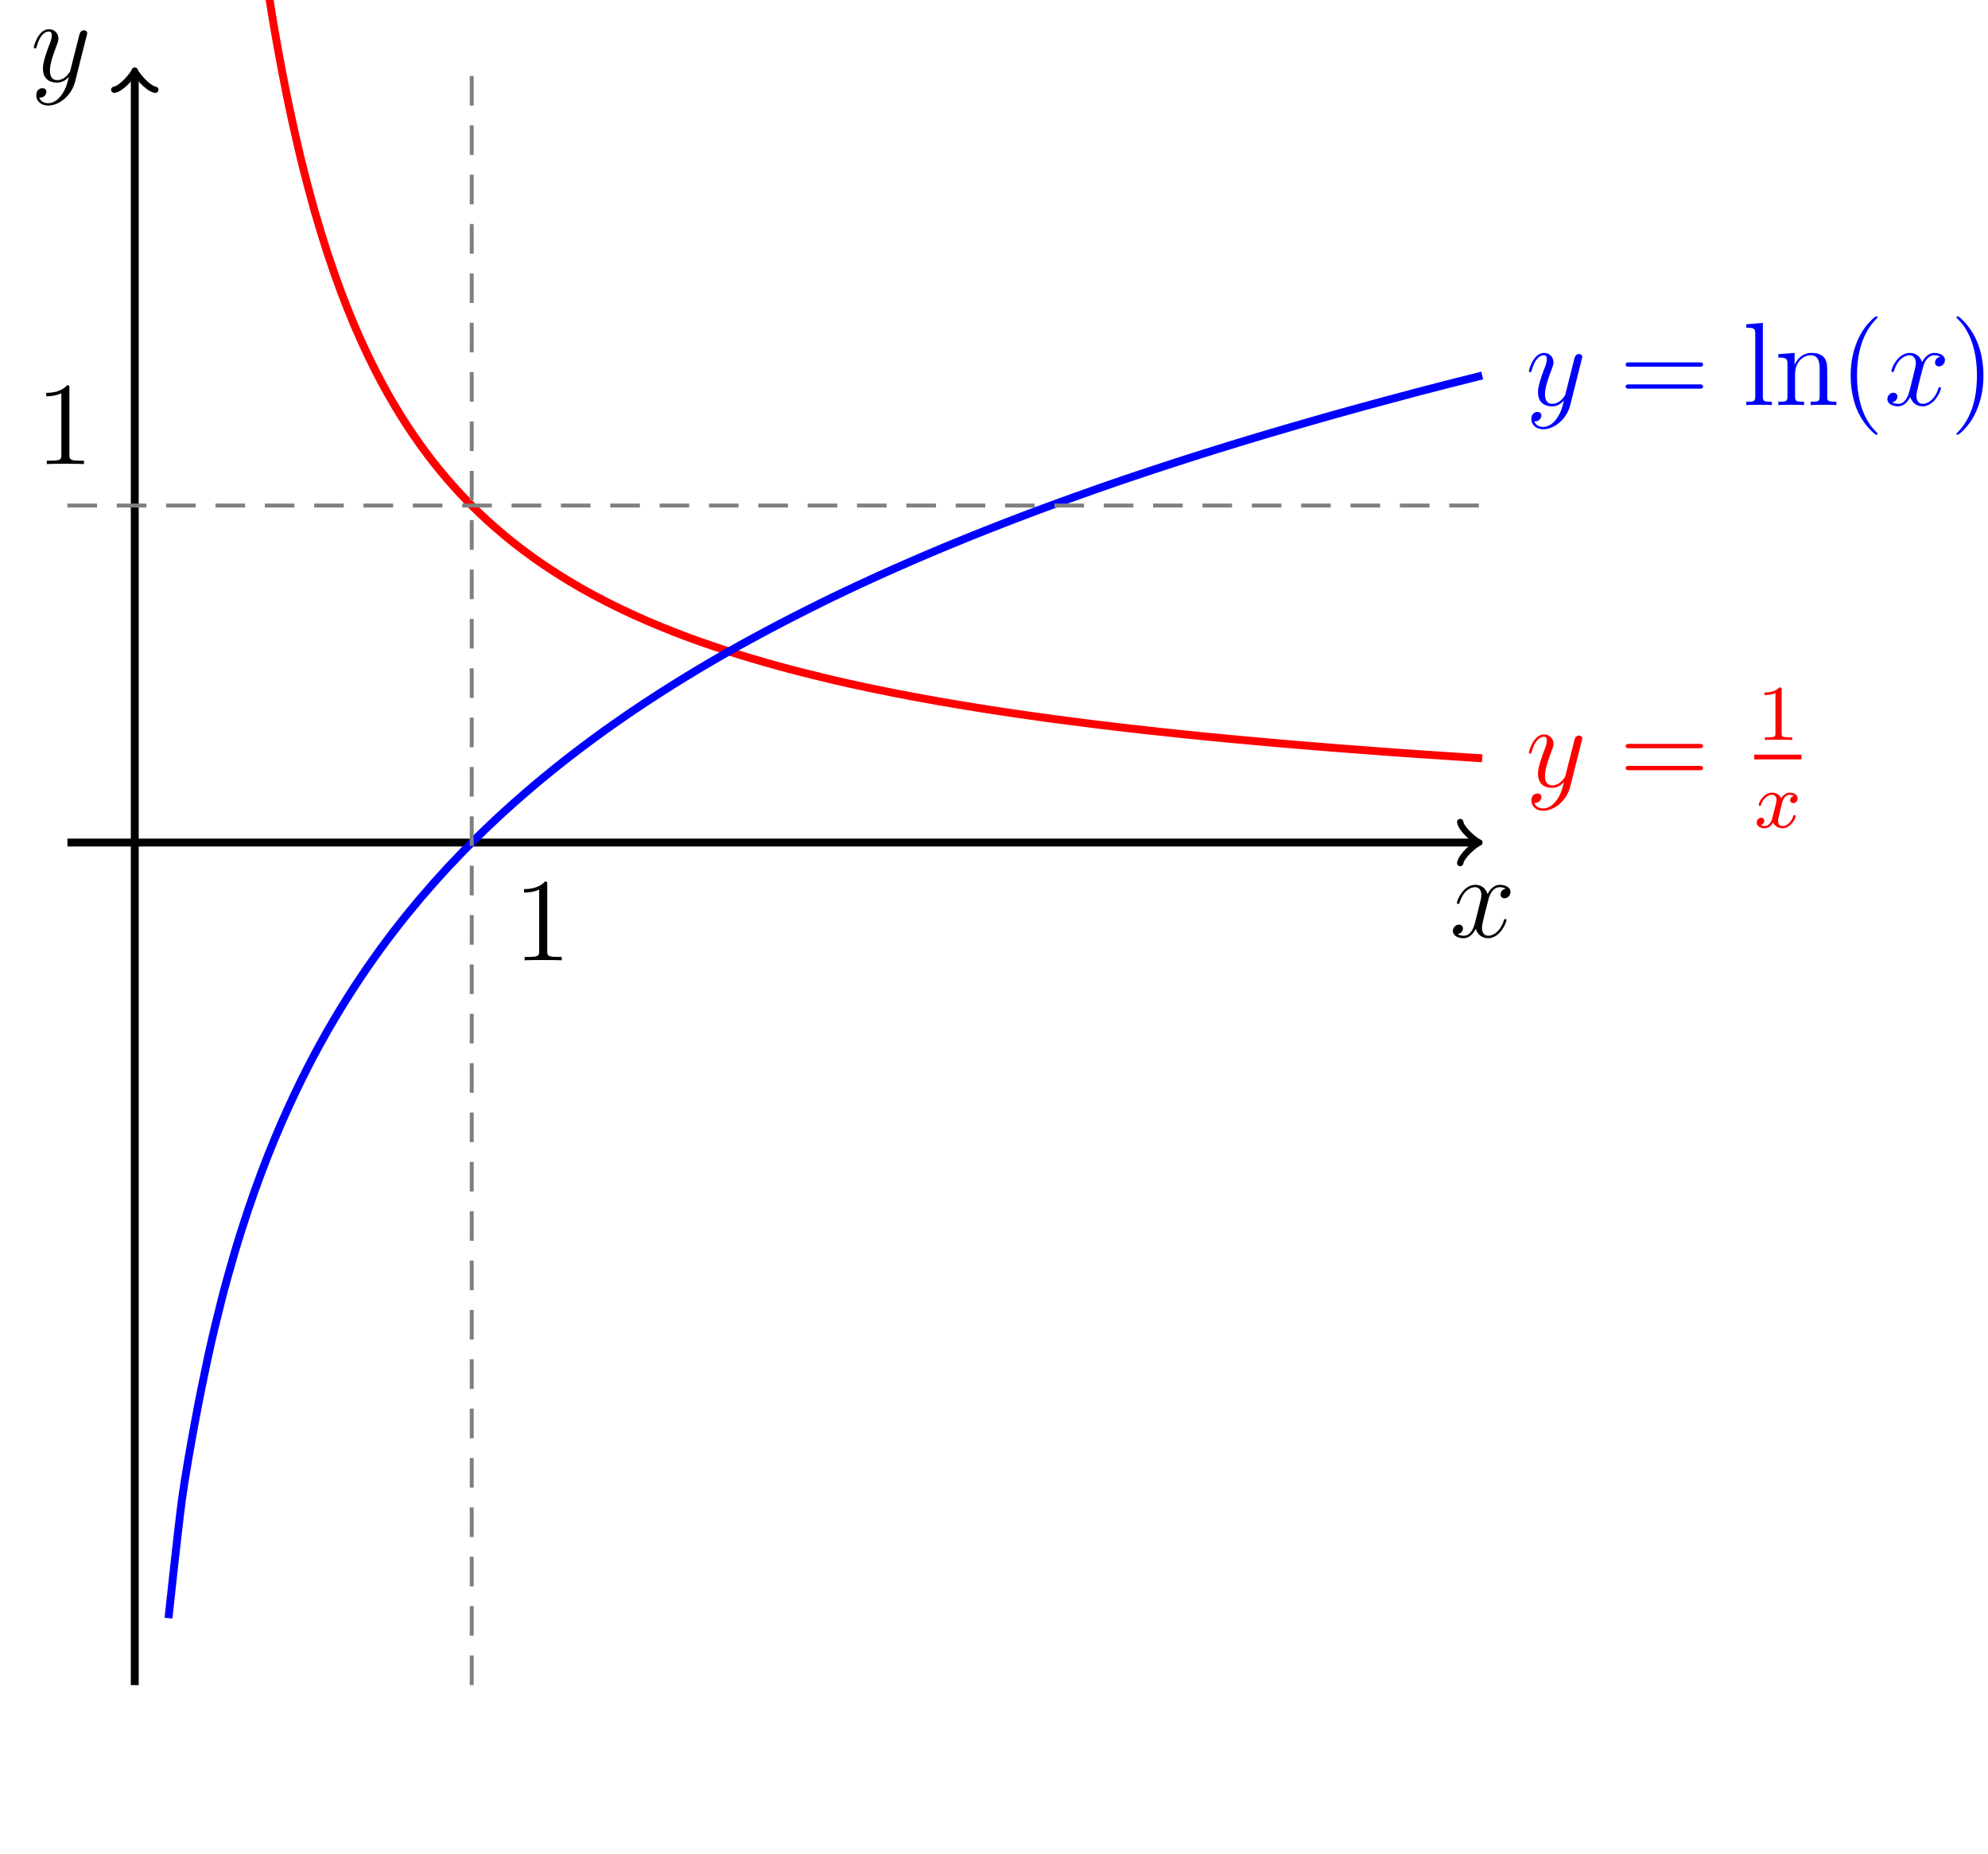<?xml version="1.0" encoding="UTF-8"?>
<svg xmlns="http://www.w3.org/2000/svg" xmlns:xlink="http://www.w3.org/1999/xlink" width="200.692pt" height="187.086pt" viewBox="0 0 200.692 187.086" version="1.1">
<defs>
<g>
<symbol overflow="visible" id="glyph0-0">
<path style="stroke:none;" d=""/>
</symbol>
<symbol overflow="visible" id="glyph0-1">
<path style="stroke:none;" d="M 5.672 -4.875 C 5.281 -4.812 5.141 -4.516 5.141 -4.297 C 5.141 -4 5.359 -3.906 5.531 -3.906 C 5.891 -3.906 6.141 -4.219 6.141 -4.547 C 6.141 -5.047 5.562 -5.266 5.062 -5.266 C 4.344 -5.266 3.938 -4.547 3.828 -4.328 C 3.547 -5.219 2.812 -5.266 2.594 -5.266 C 1.375 -5.266 0.734 -3.703 0.734 -3.438 C 0.734 -3.391 0.781 -3.328 0.859 -3.328 C 0.953 -3.328 0.984 -3.406 1 -3.453 C 1.406 -4.781 2.219 -5.031 2.562 -5.031 C 3.094 -5.031 3.203 -4.531 3.203 -4.25 C 3.203 -3.984 3.125 -3.703 2.984 -3.125 L 2.578 -1.5 C 2.406 -0.781 2.062 -0.125 1.422 -0.125 C 1.359 -0.125 1.062 -0.125 0.812 -0.281 C 1.25 -0.359 1.344 -0.719 1.344 -0.859 C 1.344 -1.094 1.156 -1.25 0.938 -1.25 C 0.641 -1.25 0.328 -0.984 0.328 -0.609 C 0.328 -0.109 0.891 0.125 1.406 0.125 C 1.984 0.125 2.391 -0.328 2.641 -0.828 C 2.828 -0.125 3.438 0.125 3.875 0.125 C 5.094 0.125 5.734 -1.453 5.734 -1.703 C 5.734 -1.766 5.688 -1.812 5.625 -1.812 C 5.516 -1.812 5.5 -1.75 5.469 -1.656 C 5.141 -0.609 4.453 -0.125 3.906 -0.125 C 3.484 -0.125 3.266 -0.438 3.266 -0.922 C 3.266 -1.188 3.312 -1.375 3.5 -2.156 L 3.922 -3.797 C 4.094 -4.5 4.5 -5.031 5.062 -5.031 C 5.078 -5.031 5.422 -5.031 5.672 -4.875 Z M 5.672 -4.875 "/>
</symbol>
<symbol overflow="visible" id="glyph0-2">
<path style="stroke:none;" d="M 3.141 1.344 C 2.828 1.797 2.359 2.203 1.766 2.203 C 1.625 2.203 1.047 2.172 0.875 1.625 C 0.906 1.641 0.969 1.641 0.984 1.641 C 1.344 1.641 1.594 1.328 1.594 1.047 C 1.594 0.781 1.359 0.688 1.188 0.688 C 0.984 0.688 0.578 0.828 0.578 1.406 C 0.578 2.016 1.094 2.438 1.766 2.438 C 2.969 2.438 4.172 1.344 4.5 0.016 L 5.672 -4.656 C 5.688 -4.703 5.719 -4.781 5.719 -4.859 C 5.719 -5.031 5.562 -5.156 5.391 -5.156 C 5.281 -5.156 5.031 -5.109 4.938 -4.75 L 4.047 -1.234 C 4 -1.016 4 -0.984 3.891 -0.859 C 3.656 -0.531 3.266 -0.125 2.688 -0.125 C 2.016 -0.125 1.953 -0.781 1.953 -1.094 C 1.953 -1.781 2.281 -2.703 2.609 -3.562 C 2.734 -3.906 2.812 -4.078 2.812 -4.312 C 2.812 -4.812 2.453 -5.266 1.859 -5.266 C 0.766 -5.266 0.328 -3.531 0.328 -3.438 C 0.328 -3.391 0.375 -3.328 0.453 -3.328 C 0.562 -3.328 0.578 -3.375 0.625 -3.547 C 0.906 -4.547 1.359 -5.031 1.828 -5.031 C 1.938 -5.031 2.141 -5.031 2.141 -4.641 C 2.141 -4.328 2.016 -3.984 1.828 -3.531 C 1.25 -1.953 1.25 -1.562 1.25 -1.281 C 1.25 -0.141 2.062 0.125 2.656 0.125 C 3 0.125 3.438 0.016 3.844 -0.438 L 3.859 -0.422 C 3.688 0.281 3.562 0.75 3.141 1.344 Z M 3.141 1.344 "/>
</symbol>
<symbol overflow="visible" id="glyph1-0">
<path style="stroke:none;" d=""/>
</symbol>
<symbol overflow="visible" id="glyph1-1">
<path style="stroke:none;" d="M 8.062 -3.875 C 8.234 -3.875 8.453 -3.875 8.453 -4.094 C 8.453 -4.312 8.25 -4.312 8.062 -4.312 L 1.031 -4.312 C 0.859 -4.312 0.641 -4.312 0.641 -4.094 C 0.641 -3.875 0.844 -3.875 1.031 -3.875 Z M 8.062 -1.656 C 8.234 -1.656 8.453 -1.656 8.453 -1.859 C 8.453 -2.094 8.25 -2.094 8.062 -2.094 L 1.031 -2.094 C 0.859 -2.094 0.641 -2.094 0.641 -1.875 C 0.641 -1.656 0.844 -1.656 1.031 -1.656 Z M 8.062 -1.656 "/>
</symbol>
<symbol overflow="visible" id="glyph1-2">
<path style="stroke:none;" d="M 2.062 -8.297 L 0.391 -8.156 L 0.391 -7.812 C 1.203 -7.812 1.297 -7.734 1.297 -7.141 L 1.297 -0.891 C 1.297 -0.344 1.172 -0.344 0.391 -0.344 L 0.391 0 C 0.734 -0.031 1.312 -0.031 1.672 -0.031 C 2.031 -0.031 2.625 -0.031 2.969 0 L 2.969 -0.344 C 2.203 -0.344 2.062 -0.344 2.062 -0.891 Z M 2.062 -8.297 "/>
</symbol>
<symbol overflow="visible" id="glyph1-3">
<path style="stroke:none;" d="M 5.312 -2.906 C 5.312 -4.016 5.312 -4.344 5.047 -4.734 C 4.703 -5.203 4.141 -5.266 3.734 -5.266 C 2.562 -5.266 2.109 -4.281 2.016 -4.047 L 2.016 -5.266 L 0.375 -5.141 L 0.375 -4.797 C 1.188 -4.797 1.297 -4.703 1.297 -4.125 L 1.297 -0.891 C 1.297 -0.344 1.156 -0.344 0.375 -0.344 L 0.375 0 C 0.688 -0.031 1.344 -0.031 1.672 -0.031 C 2.016 -0.031 2.672 -0.031 2.969 0 L 2.969 -0.344 C 2.219 -0.344 2.062 -0.344 2.062 -0.891 L 2.062 -3.109 C 2.062 -4.359 2.891 -5.031 3.641 -5.031 C 4.375 -5.031 4.547 -4.422 4.547 -3.688 L 4.547 -0.891 C 4.547 -0.344 4.406 -0.344 3.641 -0.344 L 3.641 0 C 3.938 -0.031 4.594 -0.031 4.922 -0.031 C 5.266 -0.031 5.922 -0.031 6.234 0 L 6.234 -0.344 C 5.625 -0.344 5.328 -0.344 5.312 -0.703 Z M 5.312 -2.906 "/>
</symbol>
<symbol overflow="visible" id="glyph1-4">
<path style="stroke:none;" d="M 3.891 2.906 C 3.891 2.875 3.891 2.844 3.688 2.641 C 2.484 1.438 1.812 -0.531 1.812 -2.969 C 1.812 -5.297 2.375 -7.297 3.766 -8.703 C 3.891 -8.812 3.891 -8.828 3.891 -8.875 C 3.891 -8.938 3.828 -8.969 3.781 -8.969 C 3.625 -8.969 2.641 -8.109 2.062 -6.938 C 1.453 -5.719 1.172 -4.453 1.172 -2.969 C 1.172 -1.906 1.344 -0.484 1.953 0.781 C 2.672 2.219 3.641 3 3.781 3 C 3.828 3 3.891 2.969 3.891 2.906 Z M 3.891 2.906 "/>
</symbol>
<symbol overflow="visible" id="glyph1-5">
<path style="stroke:none;" d="M 3.375 -2.969 C 3.375 -3.891 3.25 -5.359 2.578 -6.75 C 1.875 -8.188 0.891 -8.969 0.766 -8.969 C 0.719 -8.969 0.656 -8.938 0.656 -8.875 C 0.656 -8.828 0.656 -8.812 0.859 -8.609 C 2.062 -7.406 2.719 -5.422 2.719 -2.984 C 2.719 -0.672 2.156 1.328 0.781 2.734 C 0.656 2.844 0.656 2.875 0.656 2.906 C 0.656 2.969 0.719 3 0.766 3 C 0.922 3 1.906 2.141 2.484 0.969 C 3.094 -0.25 3.375 -1.547 3.375 -2.969 Z M 3.375 -2.969 "/>
</symbol>
<symbol overflow="visible" id="glyph1-6">
<path style="stroke:none;" d="M 3.438 -7.656 C 3.438 -7.938 3.438 -7.953 3.203 -7.953 C 2.922 -7.625 2.312 -7.188 1.094 -7.188 L 1.094 -6.844 C 1.359 -6.844 1.953 -6.844 2.625 -7.141 L 2.625 -0.922 C 2.625 -0.484 2.578 -0.344 1.531 -0.344 L 1.156 -0.344 L 1.156 0 C 1.484 -0.031 2.641 -0.031 3.031 -0.031 C 3.438 -0.031 4.578 -0.031 4.906 0 L 4.906 -0.344 L 4.531 -0.344 C 3.484 -0.344 3.438 -0.484 3.438 -0.922 Z M 3.438 -7.656 "/>
</symbol>
<symbol overflow="visible" id="glyph2-0">
<path style="stroke:none;" d=""/>
</symbol>
<symbol overflow="visible" id="glyph2-1">
<path style="stroke:none;" d="M 2.5 -5.078 C 2.5 -5.297 2.484 -5.297 2.266 -5.297 C 1.938 -4.984 1.516 -4.797 0.766 -4.797 L 0.766 -4.531 C 0.984 -4.531 1.406 -4.531 1.875 -4.734 L 1.875 -0.656 C 1.875 -0.359 1.844 -0.266 1.094 -0.266 L 0.812 -0.266 L 0.812 0 C 1.141 -0.031 1.828 -0.031 2.188 -0.031 C 2.547 -0.031 3.234 -0.031 3.562 0 L 3.562 -0.266 L 3.281 -0.266 C 2.531 -0.266 2.5 -0.359 2.5 -0.656 Z M 2.5 -5.078 "/>
</symbol>
<symbol overflow="visible" id="glyph3-0">
<path style="stroke:none;" d=""/>
</symbol>
<symbol overflow="visible" id="glyph3-1">
<path style="stroke:none;" d="M 4 -3.172 C 3.641 -3.094 3.625 -2.781 3.625 -2.75 C 3.625 -2.578 3.766 -2.453 3.938 -2.453 C 4.109 -2.453 4.375 -2.594 4.375 -2.938 C 4.375 -3.391 3.875 -3.516 3.578 -3.516 C 3.219 -3.516 2.906 -3.25 2.719 -2.938 C 2.547 -3.359 2.141 -3.516 1.812 -3.516 C 0.938 -3.516 0.453 -2.516 0.453 -2.297 C 0.453 -2.219 0.516 -2.188 0.578 -2.188 C 0.672 -2.188 0.688 -2.234 0.703 -2.328 C 0.891 -2.906 1.375 -3.297 1.781 -3.297 C 2.094 -3.297 2.25 -3.062 2.25 -2.781 C 2.25 -2.625 2.156 -2.25 2.094 -2 C 2.031 -1.766 1.859 -1.062 1.812 -0.906 C 1.703 -0.484 1.422 -0.141 1.062 -0.141 C 1.031 -0.141 0.828 -0.141 0.656 -0.25 C 1.016 -0.344 1.016 -0.672 1.016 -0.688 C 1.016 -0.875 0.875 -0.984 0.703 -0.984 C 0.484 -0.984 0.25 -0.797 0.25 -0.5 C 0.25 -0.125 0.641 0.078 1.047 0.078 C 1.469 0.078 1.766 -0.234 1.906 -0.5 C 2.094 -0.109 2.453 0.078 2.844 0.078 C 3.703 0.078 4.188 -0.922 4.188 -1.141 C 4.188 -1.219 4.125 -1.25 4.062 -1.25 C 3.969 -1.25 3.953 -1.188 3.922 -1.109 C 3.766 -0.578 3.312 -0.141 2.859 -0.141 C 2.594 -0.141 2.406 -0.312 2.406 -0.656 C 2.406 -0.812 2.453 -1 2.562 -1.438 C 2.609 -1.688 2.781 -2.375 2.828 -2.531 C 2.938 -2.953 3.219 -3.297 3.578 -3.297 C 3.625 -3.297 3.828 -3.297 4 -3.172 Z M 4 -3.172 "/>
</symbol>
</g>
<clipPath id="clip1">
  <path d="M 197 31 L 200.691 31 L 200.691 44 L 197 44 Z M 197 31 "/>
</clipPath>
</defs>
<g id="surface1">
<path style="fill:none;stroke-width:0.797;stroke-linecap:butt;stroke-linejoin:miter;stroke:rgb(0%,0%,0%);stroke-opacity:1;stroke-miterlimit:10;" d="M -6.801 -0 L 135.359 -0 " transform="matrix(1,0,0,-1,13.606,85.039)"/>
<path style="fill:none;stroke-width:0.638;stroke-linecap:round;stroke-linejoin:round;stroke:rgb(0%,0%,0%);stroke-opacity:1;stroke-miterlimit:10;" d="M -1.553 2.07 C -1.424 1.297 0.002 0.129 0.389 -0 C 0.002 -0.129 -1.424 -1.297 -1.553 -2.07 " transform="matrix(1,0,0,-1,148.963,85.039)"/>
<g style="fill:rgb(0%,0%,0%);fill-opacity:1;">
  <use xlink:href="#glyph0-1" x="146.343" y="94.57"/>
</g>
<path style="fill:none;stroke-width:0.797;stroke-linecap:butt;stroke-linejoin:miter;stroke:rgb(0%,0%,0%);stroke-opacity:1;stroke-miterlimit:10;" d="M -0.001 -85.039 L -0.001 77.531 " transform="matrix(1,0,0,-1,13.606,85.039)"/>
<path style="fill:none;stroke-width:0.638;stroke-linecap:round;stroke-linejoin:round;stroke:rgb(0%,0%,0%);stroke-opacity:1;stroke-miterlimit:10;" d="M -1.553 2.071 C -1.424 1.294 0.001 0.129 0.388 0.001 C 0.001 -0.128 -1.424 -1.296 -1.553 -2.074 " transform="matrix(0,-1,-1,0,13.606,7.509)"/>
<g style="fill:rgb(0%,0%,0%);fill-opacity:1;">
  <use xlink:href="#glyph0-2" x="3.086" y="8.214"/>
</g>
<path style="fill:none;stroke-width:0.797;stroke-linecap:butt;stroke-linejoin:miter;stroke:rgb(100%,0%,0%);stroke-opacity:1;stroke-miterlimit:10;" d="M 3.402 340.16 C 3.402 340.16 4.371 264.832 4.742 244.035 C 5.113 223.242 5.71 202.504 6.082 190.281 C 6.453 178.059 7.05 164.008 7.421 155.934 C 7.792 147.859 8.39 137.824 8.761 132.086 C 9.132 126.344 9.73 118.855 10.101 114.566 C 10.472 110.273 11.07 104.488 11.441 101.156 C 11.812 97.82 12.406 93.211 12.781 90.547 C 13.152 87.883 13.746 84.133 14.121 81.953 C 14.492 79.777 15.085 76.664 15.46 74.852 C 15.832 73.035 16.425 70.414 16.8 68.879 C 17.171 67.344 17.765 65.109 18.136 63.797 C 18.511 62.484 19.105 60.551 19.476 59.41 C 19.851 58.273 20.445 56.586 20.816 55.586 C 21.191 54.59 21.785 53.105 22.156 52.227 C 22.527 51.348 23.124 50.031 23.496 49.25 C 23.867 48.465 24.464 47.289 24.835 46.59 C 25.206 45.891 25.804 44.836 26.175 44.207 C 26.546 43.578 27.144 42.621 27.515 42.051 C 27.886 41.484 28.484 40.617 28.855 40.098 C 29.226 39.582 29.824 38.793 30.195 38.32 C 30.566 37.848 31.164 37.125 31.535 36.691 C 31.906 36.258 32.503 35.594 32.874 35.195 C 33.246 34.797 33.843 34.184 34.214 33.816 C 34.585 33.445 35.183 32.883 35.554 32.543 C 35.925 32.203 36.523 31.68 36.894 31.363 C 37.265 31.047 37.863 30.555 38.234 30.262 C 38.605 29.965 39.203 29.516 39.574 29.242 C 39.945 28.965 40.539 28.539 40.914 28.281 C 41.285 28.023 41.878 27.629 42.253 27.387 C 42.624 27.144 43.218 26.769 43.593 26.543 C 43.964 26.316 44.558 25.961 44.929 25.746 C 45.304 25.535 45.898 25.207 46.269 25.004 C 46.644 24.805 47.238 24.492 47.609 24.301 C 47.984 24.113 48.578 23.816 48.949 23.637 C 49.324 23.457 49.917 23.176 50.289 23.004 C 50.66 22.836 51.257 22.57 51.628 22.41 C 51.999 22.25 52.597 21.996 52.968 21.844 C 53.339 21.687 53.937 21.449 54.308 21.305 C 54.679 21.16 55.277 20.93 55.648 20.789 C 56.019 20.652 56.617 20.437 56.988 20.305 C 57.359 20.172 57.956 19.965 58.328 19.84 C 58.699 19.711 59.296 19.512 59.667 19.391 C 60.039 19.269 60.636 19.078 61.007 18.965 C 61.378 18.848 61.976 18.668 62.347 18.559 C 62.718 18.449 63.316 18.273 63.687 18.168 C 64.058 18.062 64.656 17.894 65.027 17.793 C 65.398 17.691 65.996 17.531 66.367 17.434 C 66.738 17.336 67.332 17.184 67.707 17.09 C 68.078 16.996 68.671 16.852 69.046 16.762 C 69.417 16.668 70.011 16.523 70.386 16.437 C 70.757 16.348 71.351 16.215 71.726 16.129 C 72.097 16.047 72.691 15.914 73.062 15.836 C 73.437 15.754 74.031 15.629 74.402 15.551 C 74.777 15.476 75.371 15.351 75.742 15.277 C 76.117 15.199 76.71 15.082 77.082 15.008 C 77.453 14.937 78.05 14.824 78.421 14.754 C 78.792 14.684 79.39 14.574 79.761 14.508 C 80.132 14.437 80.73 14.332 81.101 14.266 C 81.472 14.203 82.07 14.098 82.441 14.035 C 82.812 13.973 83.41 13.875 83.781 13.812 C 84.152 13.75 84.749 13.652 85.121 13.594 C 85.492 13.535 86.089 13.437 86.46 13.383 C 86.832 13.324 87.429 13.234 87.8 13.18 C 88.171 13.121 88.769 13.035 89.14 12.98 C 89.511 12.926 90.109 12.844 90.48 12.789 C 90.851 12.738 91.449 12.652 91.82 12.601 C 92.191 12.551 92.789 12.469 93.16 12.422 C 93.531 12.371 94.128 12.293 94.499 12.246 C 94.871 12.195 95.464 12.121 95.839 12.074 C 96.21 12.027 96.804 11.953 97.179 11.906 C 97.55 11.863 98.144 11.789 98.519 11.746 C 98.89 11.699 99.484 11.629 99.855 11.586 C 100.23 11.543 100.824 11.476 101.195 11.434 C 101.57 11.391 102.164 11.324 102.535 11.285 C 102.91 11.242 103.503 11.18 103.874 11.141 C 104.249 11.098 104.843 11.035 105.214 10.996 C 105.585 10.957 106.183 10.898 106.554 10.859 C 106.925 10.82 107.523 10.762 107.894 10.723 C 108.265 10.687 108.863 10.629 109.234 10.594 C 109.605 10.559 110.203 10.5 110.574 10.465 C 110.945 10.43 111.542 10.371 111.914 10.34 C 112.285 10.305 112.882 10.25 113.253 10.219 C 113.624 10.184 114.222 10.129 114.593 10.098 C 114.964 10.062 115.562 10.012 115.933 9.98 C 116.304 9.949 116.902 9.898 117.273 9.867 C 117.644 9.836 118.242 9.785 118.613 9.754 C 118.984 9.723 119.582 9.676 119.953 9.648 C 120.324 9.617 120.921 9.57 121.292 9.539 C 121.664 9.512 122.257 9.465 122.632 9.437 C 123.003 9.406 123.597 9.363 123.972 9.336 C 124.343 9.305 124.937 9.262 125.312 9.234 C 125.683 9.207 126.277 9.164 126.652 9.137 C 127.023 9.109 127.617 9.066 127.988 9.039 C 128.363 9.016 128.957 8.973 129.328 8.945 C 129.703 8.922 130.296 8.883 130.667 8.855 C 131.042 8.832 131.636 8.789 132.007 8.766 C 132.378 8.742 132.976 8.703 133.347 8.676 C 133.718 8.652 134.316 8.613 134.687 8.59 C 135.058 8.566 136.027 8.504 136.027 8.504 " transform="matrix(1,0,0,-1,13.606,85.039)"/>
<g style="fill:rgb(100%,0%,0%);fill-opacity:1;">
  <use xlink:href="#glyph0-2" x="154.015" y="79.394"/>
</g>
<g style="fill:rgb(100%,0%,0%);fill-opacity:1;">
  <use xlink:href="#glyph1-1" x="163.472" y="79.394"/>
</g>
<g style="fill:rgb(100%,0%,0%);fill-opacity:1;">
  <use xlink:href="#glyph2-1" x="177.36" y="74.687"/>
</g>
<path style="fill:none;stroke-width:0.478;stroke-linecap:butt;stroke-linejoin:miter;stroke:rgb(100%,0%,0%);stroke-opacity:1;stroke-miterlimit:10;" d="M 0.001 -0.001 L 4.766 -0.001 " transform="matrix(1,0,0,-1,177.093,76.405)"/>
<g style="fill:rgb(100%,0%,0%);fill-opacity:1;">
  <use xlink:href="#glyph3-1" x="177.093" y="83.517"/>
</g>
<path style="fill:none;stroke-width:0.797;stroke-linecap:butt;stroke-linejoin:miter;stroke:rgb(0%,0%,100%);stroke-opacity:1;stroke-miterlimit:10;" d="M 3.402 -78.281 C 3.402 -78.281 4.371 -69.231 4.742 -66.477 C 5.113 -63.727 5.71 -60.484 6.082 -58.445 C 6.453 -56.406 7.05 -53.484 7.421 -51.777 C 7.792 -50.07 8.39 -47.598 8.761 -46.145 C 9.132 -44.691 9.73 -42.566 10.101 -41.305 C 10.472 -40.047 11.07 -38.18 11.441 -37.07 C 11.812 -35.961 12.406 -34.297 12.781 -33.305 C 13.152 -32.309 13.746 -30.809 14.121 -29.914 C 14.492 -29.016 15.085 -27.652 15.46 -26.832 C 15.832 -26.012 16.425 -24.758 16.8 -24.004 C 17.171 -23.25 17.765 -22.09 18.136 -21.391 C 18.511 -20.691 19.105 -19.617 19.476 -18.965 C 19.851 -18.316 20.445 -17.313 20.816 -16.703 C 21.191 -16.094 21.785 -15.152 22.156 -14.582 C 22.527 -14.012 23.124 -13.125 23.496 -12.586 C 23.867 -12.047 24.464 -11.207 24.835 -10.699 C 25.206 -10.191 25.804 -9.399 26.175 -8.914 C 26.546 -8.43 27.144 -7.676 27.515 -7.215 C 27.886 -6.758 28.484 -6.039 28.855 -5.602 C 29.226 -5.164 29.824 -4.477 30.195 -4.059 C 30.566 -3.641 31.164 -2.981 31.535 -2.582 C 31.906 -2.18 32.503 -1.551 32.874 -1.168 C 33.246 -0.781 33.843 -0.172 34.214 0.195 C 34.585 0.566 35.183 1.148 35.554 1.504 C 35.925 1.859 36.523 2.418 36.894 2.762 C 37.265 3.105 37.863 3.644 38.234 3.973 C 38.605 4.305 39.203 4.824 39.574 5.144 C 39.945 5.465 40.539 5.969 40.914 6.281 C 41.285 6.59 41.878 7.074 42.253 7.375 C 42.624 7.676 43.218 8.144 43.593 8.437 C 43.964 8.726 44.558 9.184 44.929 9.465 C 45.304 9.746 45.898 10.191 46.269 10.465 C 46.644 10.738 47.238 11.172 47.609 11.437 C 47.984 11.703 48.578 12.121 48.949 12.379 C 49.324 12.641 49.917 13.047 50.289 13.301 C 50.66 13.551 51.257 13.945 51.628 14.191 C 51.999 14.437 52.597 14.824 52.968 15.062 C 53.339 15.301 53.937 15.68 54.308 15.914 C 54.679 16.148 55.277 16.516 55.648 16.742 C 56.019 16.969 56.617 17.328 56.988 17.551 C 57.359 17.773 57.956 18.125 58.328 18.34 C 58.699 18.559 59.296 18.902 59.667 19.113 C 60.039 19.328 60.636 19.664 61.007 19.871 C 61.378 20.078 61.976 20.402 62.347 20.602 C 62.718 20.805 63.316 21.129 63.687 21.328 C 64.058 21.527 64.656 21.84 65.027 22.035 C 65.398 22.23 65.996 22.539 66.367 22.727 C 66.738 22.918 67.332 23.219 67.707 23.406 C 68.078 23.594 68.671 23.894 69.046 24.078 C 69.417 24.262 70.011 24.555 70.386 24.734 C 70.757 24.914 71.351 25.199 71.726 25.375 C 72.097 25.551 72.691 25.832 73.062 26.004 C 73.437 26.18 74.031 26.453 74.402 26.621 C 74.777 26.793 75.371 27.062 75.742 27.23 C 76.117 27.394 76.71 27.66 77.082 27.824 C 77.453 27.988 78.05 28.25 78.421 28.41 C 78.792 28.574 79.39 28.832 79.761 28.988 C 80.132 29.148 80.73 29.398 81.101 29.555 C 81.472 29.711 82.07 29.957 82.441 30.113 C 82.812 30.266 83.41 30.512 83.781 30.66 C 84.152 30.812 84.749 31.051 85.121 31.199 C 85.492 31.348 86.089 31.586 86.46 31.73 C 86.832 31.879 87.429 32.109 87.8 32.254 C 88.171 32.398 88.769 32.629 89.14 32.769 C 89.511 32.91 90.109 33.137 90.48 33.277 C 90.851 33.414 91.449 33.641 91.82 33.777 C 92.191 33.914 92.789 34.133 93.16 34.269 C 93.531 34.402 94.128 34.621 94.499 34.754 C 94.871 34.887 95.464 35.102 95.839 35.23 C 96.21 35.363 96.804 35.578 97.179 35.707 C 97.55 35.836 98.144 36.043 98.519 36.172 C 98.89 36.301 99.484 36.504 99.855 36.633 C 100.23 36.758 100.824 36.957 101.195 37.082 C 101.57 37.207 102.164 37.406 102.535 37.531 C 102.91 37.656 103.503 37.852 103.874 37.973 C 104.249 38.094 104.843 38.289 105.214 38.41 C 105.585 38.531 106.183 38.719 106.554 38.84 C 106.925 38.957 107.523 39.148 107.894 39.266 C 108.265 39.383 108.863 39.566 109.234 39.684 C 109.605 39.801 110.203 39.984 110.574 40.098 C 110.945 40.215 111.542 40.394 111.914 40.508 C 112.285 40.621 112.882 40.801 113.253 40.914 C 113.624 41.023 114.222 41.199 114.593 41.312 C 114.964 41.422 115.562 41.598 115.933 41.707 C 116.304 41.816 116.902 41.992 117.273 42.098 C 117.644 42.207 118.242 42.379 118.613 42.484 C 118.984 42.59 119.582 42.762 119.953 42.867 C 120.324 42.973 120.921 43.141 121.292 43.246 C 121.664 43.352 122.257 43.512 122.632 43.617 C 123.003 43.719 123.597 43.887 123.972 43.988 C 124.343 44.09 124.937 44.25 125.312 44.352 C 125.683 44.453 126.277 44.617 126.652 44.715 C 127.023 44.816 127.617 44.973 127.988 45.07 C 128.363 45.168 128.957 45.332 129.328 45.43 C 129.703 45.527 130.296 45.68 130.667 45.777 C 131.042 45.871 131.636 46.027 132.007 46.125 C 132.378 46.219 132.976 46.371 133.347 46.465 C 133.718 46.559 134.316 46.707 134.687 46.801 C 135.058 46.894 136.027 47.141 136.027 47.141 " transform="matrix(1,0,0,-1,13.606,85.039)"/>
<g style="fill:rgb(0%,0%,100%);fill-opacity:1;">
  <use xlink:href="#glyph0-2" x="154.015" y="40.887"/>
</g>
<g style="fill:rgb(0%,0%,100%);fill-opacity:1;">
  <use xlink:href="#glyph1-1" x="163.472" y="40.887"/>
</g>
<g style="fill:rgb(0%,0%,100%);fill-opacity:1;">
  <use xlink:href="#glyph1-2" x="175.901" y="40.887"/>
  <use xlink:href="#glyph1-3" x="179.152" y="40.887"/>
  <use xlink:href="#glyph1-4" x="185.656" y="40.887"/>
</g>
<g style="fill:rgb(0%,0%,100%);fill-opacity:1;">
  <use xlink:href="#glyph0-1" x="190.205" y="40.887"/>
</g>
<g clip-path="url(#clip1)" clip-rule="nonzero">
<g style="fill:rgb(0%,0%,100%);fill-opacity:1;">
  <use xlink:href="#glyph1-5" x="196.857" y="40.887"/>
</g>
</g>
<path style="fill:none;stroke-width:0.399;stroke-linecap:butt;stroke-linejoin:miter;stroke:rgb(50%,50%,50%);stroke-opacity:1;stroke-dasharray:2.989,1.993;stroke-miterlimit:10;" d="M -6.801 34.016 L 136.066 34.016 M 34.015 -85.039 L 34.015 78.238 " transform="matrix(1,0,0,-1,13.606,85.039)"/>
<g style="fill:rgb(0%,0%,0%);fill-opacity:1;">
  <use xlink:href="#glyph1-6" x="51.806" y="96.927"/>
</g>
<g style="fill:rgb(0%,0%,0%);fill-opacity:1;">
  <use xlink:href="#glyph1-6" x="3.569" y="46.84"/>
</g>
</g>
</svg>
